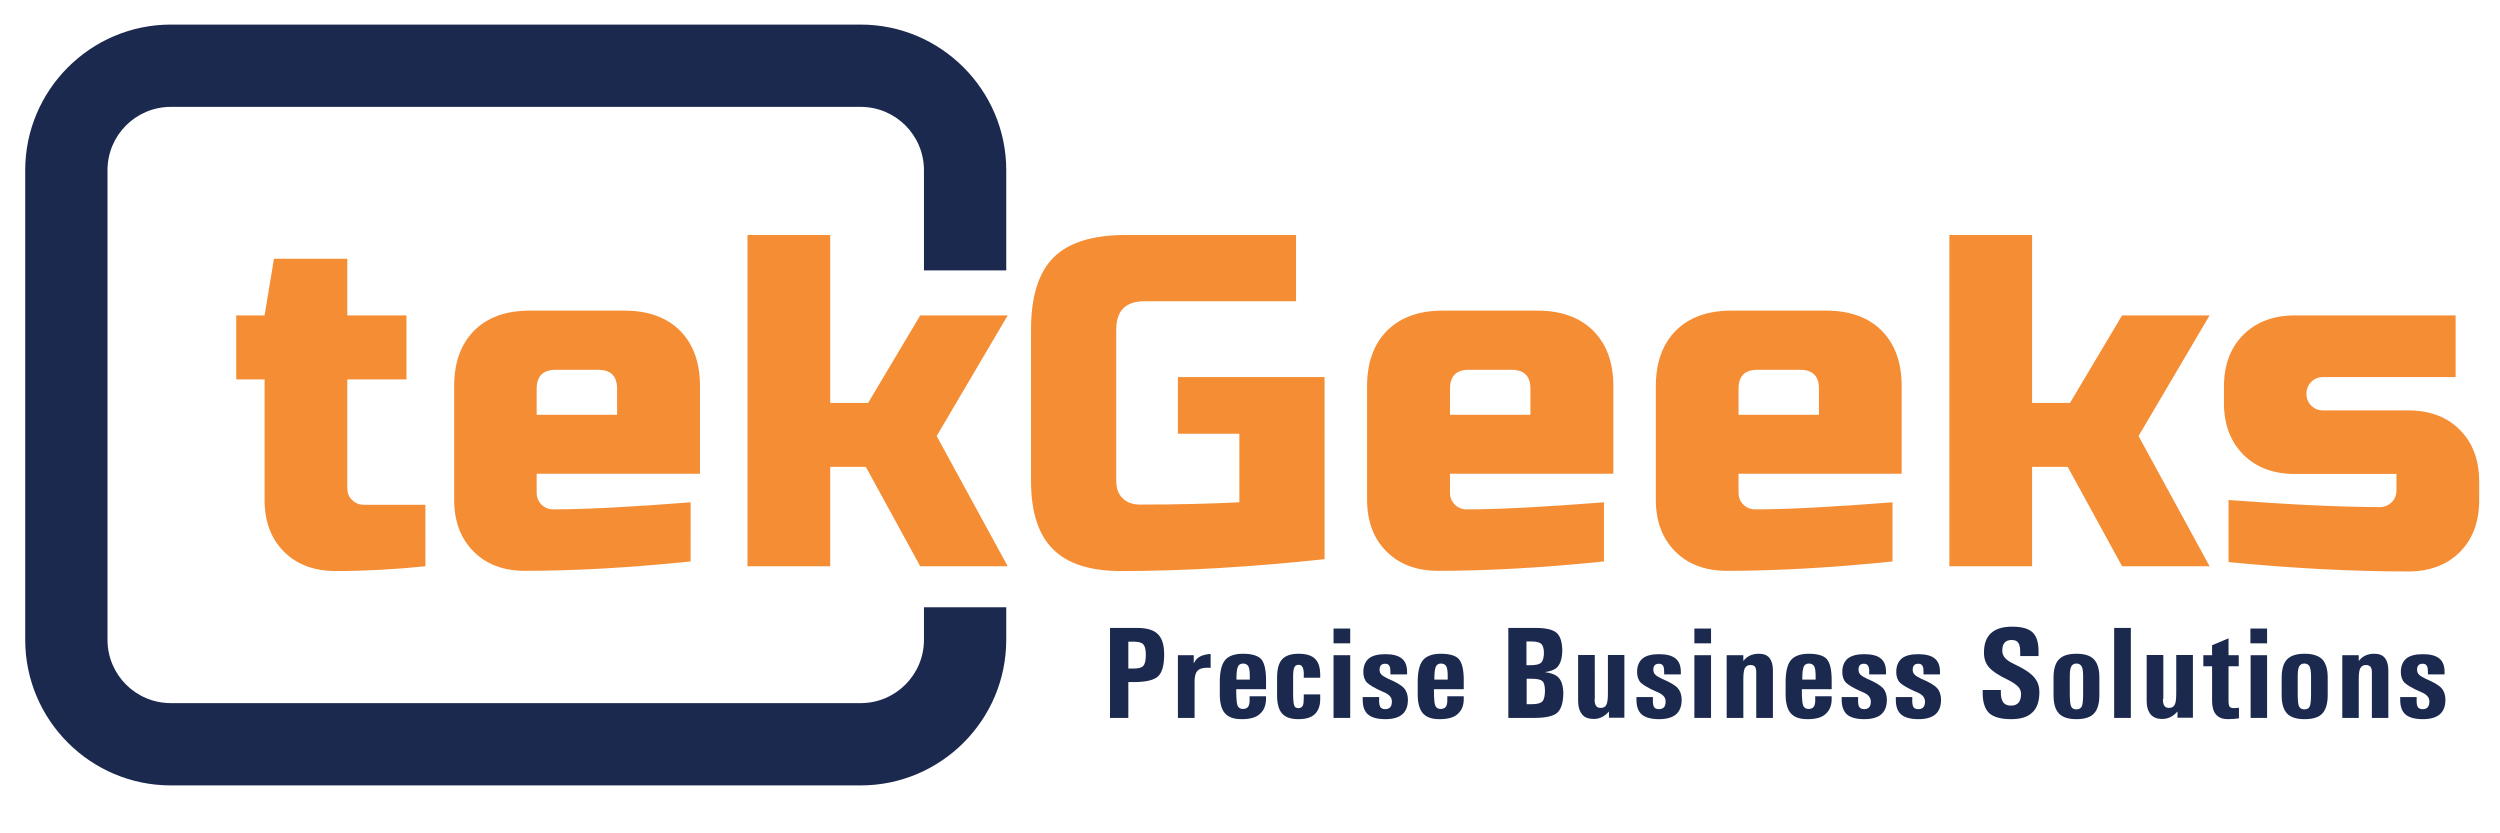 <?xml version="1.0" encoding="utf-8"?>
<!-- Generator: Adobe Illustrator 21.0.0, SVG Export Plug-In . SVG Version: 6.00 Build 0)  -->
<svg version="1.1" id="Layer_1" xmlns="http://www.w3.org/2000/svg" xmlns:xlink="http://www.w3.org/1999/xlink" x="0px" y="0px"
	 viewBox="0 0 1200 400" style="enable-background:new 0 0 1200 400;" xml:space="preserve">
<style type="text/css">
	.st0{fill:#1B294F;}
	.st1{fill:#F48D34;}
</style>
<g>
	<g>
		<path class="st0" d="M532.7,301.4h4.4h8.7c4.7,0,8,1,10,3c2,2,3,5.2,3,9.8c0,5.2-1,8.7-3,10.5c-2,1.8-5.9,2.7-11.7,2.7h-2.5v17.2
			h-4.4h-4.4V301.4z M541.6,320.9h2.5c2.4,0,3.9-0.4,4.7-1.3c0.8-0.9,1.2-2.6,1.2-5.3c0-2.5-0.4-4.1-1.2-5c-0.8-0.9-2.4-1.3-4.7-1.3
			h-2.5V320.9z"/>
		<path class="st0" d="M565.4,314.5h3.8h3.8v3.9c0.3-0.5,0.6-1,0.9-1.5c1.4-1.8,3.8-2.8,7.2-3v6.7c-0.5-0.1-1.1-0.1-1.7-0.1
			c-2.3,0-3.9,0.6-4.8,1.7c-0.9,1.1-1.3,3.1-1.2,5.8v16.6h-4h-4V314.5z"/>
		<path class="st0" d="M596,345.2c-3.7,0-6.3-0.9-8-2.8c-1.6-1.8-2.5-4.8-2.5-9v-5.9c0-5,0.8-8.5,2.5-10.6c1.6-2,4.5-3.1,8.6-3.1
			c4.3,0,7.2,0.9,8.8,2.6c1.5,1.8,2.3,5.1,2.3,10v4.4h-14.3v0.9c0,3.5,0.2,5.8,0.6,6.9c0.4,1.1,1.3,1.7,2.6,1.7
			c1.2,0,2.1-0.4,2.6-1.2c0.5-0.8,0.7-2.1,0.6-4v-0.9h7.9v0.9c0,3.3-0.9,5.8-2.9,7.5C603,344.4,600,345.2,596,345.2z M599.9,326.3
			v-1.7c0-2.3-0.2-3.9-0.7-4.8c-0.5-0.8-1.3-1.3-2.5-1.3c-1.2,0-2.1,0.5-2.5,1.5c-0.5,1-0.7,3-0.7,5.8v0.4H599.9z"/>
		<path class="st0" d="M633.7,333.3v1.8c0.1,3.4-0.8,5.9-2.5,7.6c-1.7,1.7-4.4,2.5-7.9,2.5c-3.7,0-6.3-0.9-7.9-2.7
			c-1.6-1.8-2.4-4.7-2.4-8.8v-8.5c0-4,0.8-7,2.4-8.7c1.6-1.8,4.3-2.7,7.9-2.7c3.7,0,6.3,0.8,8,2.5c1.6,1.6,2.4,4.2,2.4,7.7v0.4v0.9
			h-7.9v-0.9c0.1-1.8-0.1-3.1-0.5-4c-0.4-0.9-1-1.3-2-1.3c-1,0-1.6,0.4-2,1.2c-0.4,0.8-0.6,2.2-0.6,4.4v8.4c0,2.8,0.2,4.6,0.5,5.5
			c0.3,0.9,1,1.3,2,1.3c1,0,1.7-0.4,2.1-1.1c0.4-0.8,0.5-2,0.5-3.7v-1.8H633.7z"/>
		<path class="st0" d="M640.1,301.7h8v7.1h-8V301.7z M640.1,314.5h4h4v30.1h-4h-4V314.5z"/>
		<path class="st0" d="M667.4,323.5v-0.9c0-1.3-0.1-2.3-0.5-3c-0.4-0.7-1.1-1-2-1c-0.9,0-1.6,0.2-2,0.7c-0.5,0.5-0.7,1.2-0.7,2.2
			c0,0.9,0.3,1.7,0.9,2.3c0.6,0.6,1.7,1.3,3.2,2c3.8,1.6,6.4,3.1,7.6,4.5c1.2,1.3,1.9,3.2,1.9,5.6c0,3.1-0.9,5.4-2.7,7
			c-1.8,1.5-4.5,2.3-8.1,2.3c-3.9,0-6.7-0.8-8.4-2.3c-1.7-1.5-2.5-3.8-2.5-7.1v-0.3v-0.9h7.9v0.9c-0.1,1.8,0.1,3.1,0.5,3.8
			c0.5,0.7,1.3,1.1,2.4,1.1c1,0,1.8-0.3,2.4-0.9c0.5-0.6,0.8-1.5,0.8-2.7c0-1.1-0.3-2-1-2.7c-0.6-0.7-1.8-1.5-3.4-2.1
			c-3.7-1.6-6.2-3.1-7.5-4.3c-1.2-1.2-1.8-3-1.8-5.1c0-2.9,0.9-5,2.6-6.5c1.7-1.4,4.4-2.1,7.9-2.1c3.7,0,6.3,0.7,8,2.1
			c1.7,1.4,2.5,3.5,2.5,6.5v0.2v0.9H667.4z"/>
		<path class="st0" d="M691,345.2c-3.7,0-6.3-0.9-8-2.8c-1.6-1.8-2.5-4.8-2.5-9v-5.9c0-5,0.8-8.5,2.5-10.6c1.7-2,4.5-3.1,8.6-3.1
			c4.3,0,7.2,0.9,8.7,2.6c1.5,1.8,2.3,5.1,2.3,10v4.4h-14.3v0.9c0,3.5,0.2,5.8,0.6,6.9c0.4,1.1,1.3,1.7,2.6,1.7
			c1.2,0,2.1-0.4,2.6-1.2c0.5-0.8,0.7-2.1,0.6-4v-0.9h7.9v0.9c0.1,3.3-0.9,5.8-2.8,7.5C698,344.4,695,345.2,691,345.2z M694.9,326.3
			v-1.7c0-2.3-0.2-3.9-0.7-4.8c-0.5-0.8-1.3-1.3-2.5-1.3c-1.2,0-2.1,0.5-2.5,1.5c-0.5,1-0.7,3-0.7,5.8v0.4H694.9z"/>
		<path class="st0" d="M724,301.4h4.4h8.7c5,0,8.3,0.8,10.1,2.4c1.8,1.6,2.7,4.5,2.7,8.9v-0.9c0,4.4-1,7.3-2.9,8.9
			c-1.2,0.9-3,1.6-5.5,1.9c2.7,0.4,4.6,1,5.9,2c2,1.5,3,4.4,3,8.6v-0.9c0,4.8-1,8.1-2.9,9.8c-1.9,1.7-5.7,2.5-11.2,2.5h-7.9H724
			V301.4z M732.8,319.3h1.8c2.6,0,4.4-0.4,5.2-1.3c0.9-0.9,1.3-2.6,1.3-5.2v0.9c0-2.2-0.4-3.8-1.3-4.6c-0.8-0.8-2.4-1.2-4.8-1.2
			h-2.3V319.3z M732.8,338h2.8c2.4,0,4-0.5,4.8-1.4c0.8-0.9,1.2-2.8,1.2-5.5v0.9c0-2.6-0.4-4.3-1.2-5c-0.8-0.8-2.5-1.2-5.2-1.2h-2.4
			V338z"/>
		<path class="st0" d="M765.4,335.5c0,1.5,0.2,2.6,0.7,3.3c0.5,0.7,1.2,1,2.2,1c1.4,0,2.3-0.5,2.8-1.6c0.5-1,0.7-2.8,0.7-5.4v-18.4
			h3.9h4v30.1h-3.7h-3.7v-3c-2.1,2.4-4.5,3.6-7.3,3.6c-2.5,0-4.4-0.7-5.6-2.2c-1.2-1.5-1.9-3.6-1.9-6.5v-22h4h4V335.5z"/>
		<path class="st0" d="M798.8,323.5v-0.9c0-1.3-0.1-2.3-0.5-3c-0.4-0.7-1.1-1-2-1c-0.9,0-1.6,0.2-2,0.7c-0.5,0.5-0.7,1.2-0.7,2.2
			c0,0.9,0.3,1.7,0.9,2.3c0.6,0.6,1.7,1.3,3.2,2c3.8,1.6,6.4,3.1,7.6,4.5c1.2,1.3,1.9,3.2,1.9,5.6c0,3.1-0.9,5.4-2.7,7
			c-1.8,1.5-4.5,2.3-8.1,2.3c-3.9,0-6.7-0.8-8.4-2.3c-1.7-1.5-2.5-3.8-2.5-7.1v-0.3v-0.9h7.9v0.9c-0.1,1.8,0.1,3.1,0.5,3.8
			c0.4,0.7,1.2,1.1,2.4,1.1c1,0,1.8-0.3,2.4-0.9c0.5-0.6,0.8-1.5,0.8-2.7c0-1.1-0.3-2-1-2.7c-0.6-0.7-1.8-1.5-3.4-2.1
			c-3.7-1.6-6.2-3.1-7.5-4.3c-1.2-1.2-1.8-3-1.8-5.1c0-2.9,0.9-5,2.6-6.5c1.7-1.4,4.4-2.1,7.9-2.1c3.7,0,6.3,0.7,8,2.1
			c1.7,1.4,2.5,3.5,2.5,6.5v0.2v0.9H798.8z"/>
		<path class="st0" d="M813.3,301.7h8v7.1h-8V301.7z M813.3,314.5h4h4v30.1h-4h-4V314.5z"/>
		<path class="st0" d="M828.8,314.5h4h4v2.8c1.7-2.3,4.2-3.5,7.4-3.5c2.3,0,4,0.6,5.1,2c1.1,1.3,1.7,3.3,1.7,6v22.8h-4h-4v-21.9
			c0-1.2-0.2-2.1-0.6-2.7c-0.5-0.5-1.2-0.8-2.1-0.8c-1.3,0-2.2,0.5-2.8,1.6c-0.5,1-0.7,2.8-0.7,5.4v18.4h-4h-4V314.5z"/>
		<path class="st0" d="M867.6,345.2c-3.7,0-6.3-0.9-8-2.8c-1.6-1.8-2.5-4.8-2.5-9v-5.9c0-5,0.8-8.5,2.5-10.6c1.7-2,4.5-3.1,8.6-3.1
			c4.3,0,7.2,0.9,8.7,2.6c1.5,1.8,2.3,5.1,2.3,10v4.4h-14.3v0.9c0,3.5,0.2,5.8,0.6,6.9c0.4,1.1,1.3,1.7,2.6,1.7
			c1.2,0,2.1-0.4,2.6-1.2c0.5-0.8,0.7-2.1,0.6-4v-0.9h7.9v0.9c0.1,3.3-0.9,5.8-2.8,7.5C874.6,344.4,871.6,345.2,867.6,345.2z
			 M871.5,326.3v-1.7c0-2.3-0.2-3.9-0.7-4.8c-0.5-0.8-1.3-1.3-2.5-1.3c-1.2,0-2.1,0.5-2.5,1.5c-0.5,1-0.7,3-0.7,5.8v0.4H871.5z"/>
		<path class="st0" d="M897.2,323.5v-0.9c0.1-1.3-0.1-2.3-0.5-3c-0.4-0.7-1.1-1-2-1c-0.9,0-1.5,0.2-2,0.7c-0.4,0.5-0.6,1.2-0.6,2.2
			c0,0.9,0.3,1.7,0.9,2.3c0.6,0.6,1.7,1.3,3.2,2c3.8,1.6,6.3,3.1,7.6,4.5c1.2,1.3,1.9,3.2,1.9,5.6c0,3.1-0.9,5.4-2.7,7
			c-1.8,1.5-4.5,2.3-8.1,2.3c-3.9,0-6.7-0.8-8.4-2.3c-1.6-1.5-2.5-3.8-2.5-7.1v-0.3v-0.9h7.9v0.9c-0.1,1.8,0.1,3.1,0.5,3.8
			c0.5,0.7,1.3,1.1,2.4,1.1c1,0,1.8-0.3,2.4-0.9c0.5-0.6,0.8-1.5,0.8-2.7c0-1.1-0.4-2-1-2.7c-0.6-0.7-1.8-1.5-3.4-2.1
			c-3.7-1.6-6.2-3.1-7.5-4.3c-1.2-1.2-1.8-3-1.8-5.1c0-2.9,0.9-5,2.6-6.5c1.8-1.4,4.4-2.1,7.9-2.1c3.7,0,6.4,0.7,8,2.1
			c1.7,1.4,2.5,3.5,2.5,6.5v0.2v0.9H897.2z"/>
		<path class="st0" d="M923.3,323.5v-0.9c0-1.3-0.1-2.3-0.5-3c-0.4-0.7-1.1-1-2-1c-0.9,0-1.6,0.2-2,0.7c-0.5,0.5-0.7,1.2-0.7,2.2
			c0,0.9,0.3,1.7,0.9,2.3c0.6,0.6,1.7,1.3,3.2,2c3.8,1.6,6.4,3.1,7.6,4.5c1.2,1.3,1.9,3.2,1.9,5.6c0,3.1-0.9,5.4-2.7,7
			c-1.8,1.5-4.5,2.3-8.1,2.3c-3.9,0-6.7-0.8-8.4-2.3c-1.7-1.5-2.5-3.8-2.5-7.1v-0.3v-0.9h7.9v0.9c-0.1,1.8,0.1,3.1,0.5,3.8
			c0.4,0.7,1.2,1.1,2.4,1.1c1,0,1.8-0.3,2.4-0.9c0.5-0.6,0.8-1.5,0.8-2.7c0-1.1-0.4-2-1-2.7c-0.7-0.7-1.8-1.5-3.5-2.1
			c-3.7-1.6-6.2-3.1-7.5-4.3c-1.2-1.2-1.8-3-1.8-5.1c0-2.9,0.9-5,2.6-6.5c1.7-1.4,4.4-2.1,7.9-2.1c3.7,0,6.3,0.7,8,2.1
			c1.7,1.4,2.5,3.5,2.5,6.5v0.2v0.9H923.3z"/>
		<path class="st0" d="M969.7,314.7v-1.3c0-2.3-0.2-3.9-0.9-4.8c-0.6-1-1.7-1.4-3.2-1.4c-1.5,0-2.6,0.4-3.4,1.3
			c-0.8,0.9-1.1,2.2-1.1,3.9c0,1.4,0.5,2.5,1.4,3.5c0.9,1,2.4,2,4.6,3c4.4,2.1,7.5,4.1,9.2,6.1c1.8,2,2.6,4.4,2.6,7.3
			c0,4.3-1.1,7.6-3.4,9.7c-2.2,2.2-5.6,3.2-10.2,3.2c-4.9,0-8.4-1-10.5-2.9c-2-1.9-3.1-5.1-3.1-9.4v-0.4v-1.3h8.7v1.3
			c0,2.1,0.4,3.6,1.2,4.7c0.8,1,2,1.5,3.7,1.5c1.6,0,2.8-0.5,3.6-1.4c0.8-0.9,1.2-2.4,1.2-4.2c0-1.4-0.5-2.6-1.5-3.6
			c-1-1-2.6-2.1-5-3.3c-4.2-2-7.1-3.9-8.8-5.8c-1.7-1.9-2.5-4.3-2.5-7.1c0-4.2,1.1-7.3,3.4-9.4c2.3-2.1,5.6-3.1,10.2-3.1
			c4.7,0,8,1,9.9,2.9c1.8,1.8,2.7,4.8,2.7,8.9v1v1.3H969.7z"/>
		<path class="st0" d="M988.3,342.5c-1.7-1.8-2.6-4.7-2.6-8.8v-8.5c0-4,0.9-7,2.6-8.7c1.7-1.8,4.5-2.7,8.4-2.7
			c3.9,0,6.7,0.9,8.4,2.7c1.7,1.8,2.6,4.7,2.6,8.7v8.5c0,4-0.9,7-2.6,8.8c-1.7,1.8-4.5,2.7-8.4,2.7
			C992.8,345.2,990,344.3,988.3,342.5z M999.3,339c0.4-1,0.6-2.9,0.6-5.9v-8.5c0-2.2-0.2-3.8-0.7-4.7c-0.5-0.9-1.3-1.4-2.5-1.4
			c-1.2,0-2,0.5-2.5,1.4c-0.5,0.9-0.7,2.5-0.7,4.7v8.5c0,3,0.2,5,0.6,5.9c0.4,1,1.3,1.5,2.5,1.5C998,340.5,998.8,340,999.3,339z"/>
		<path class="st0" d="M1014.8,301.4h4h4v43.2h-4h-4V301.4z"/>
		<path class="st0" d="M1038.2,335.5c0,1.5,0.2,2.6,0.7,3.3c0.5,0.7,1.2,1,2.2,1c1.3,0,2.3-0.5,2.8-1.6c0.5-1,0.7-2.8,0.7-5.4v-18.4
			h4h4v30.1h-3.7h-3.7v-3c-2.1,2.4-4.5,3.6-7.3,3.6c-2.5,0-4.3-0.7-5.6-2.2c-1.2-1.5-1.9-3.6-1.9-6.5v-22h4h4V335.5z"/>
		<path class="st0" d="M1074.7,344.8c-1.5,0.2-3.3,0.4-5.3,0.4c-2.5,0-4.4-0.7-5.7-2.2c-1.3-1.5-1.9-3.7-1.9-6.7v-16.5h-4.2v-5.3
			h4.2v-4.8l7.9-3.3v8.1h4.9v5.3h-4.9v16.5c0,1.5,0.2,2.4,0.5,2.9c0.3,0.4,1,0.7,2,0.7c0.9,0,1.7-0.1,2.5-0.2V344.8z"/>
		<path class="st0" d="M1080.2,301.7h8v7.1h-8V301.7z M1080.2,314.5h4h4v30.1h-3.9h-4V314.5z"/>
		<path class="st0" d="M1097.8,342.5c-1.7-1.8-2.6-4.7-2.6-8.8v-8.5c0-4,0.9-7,2.6-8.7c1.7-1.8,4.5-2.7,8.4-2.7
			c3.9,0,6.7,0.9,8.5,2.7c1.7,1.8,2.6,4.7,2.6,8.7v8.5c0,4-0.9,7-2.6,8.8c-1.7,1.8-4.5,2.7-8.5,2.7
			C1102.3,345.2,1099.5,344.3,1097.8,342.5z M1108.7,339c0.4-1,0.6-2.9,0.6-5.9v-8.5c0-2.2-0.3-3.8-0.7-4.7
			c-0.5-0.9-1.3-1.4-2.5-1.4c-1.2,0-2,0.5-2.5,1.4c-0.5,0.9-0.7,2.5-0.7,4.7v8.5c0,3,0.2,5,0.6,5.9s1.3,1.5,2.5,1.5
			C1107.5,340.5,1108.3,340,1108.7,339z"/>
		<path class="st0" d="M1124.2,314.5h4h4v2.8c1.7-2.3,4.2-3.5,7.4-3.5c2.3,0,4,0.6,5.1,2c1.1,1.3,1.7,3.3,1.7,6v22.8h-3.9h-4v-21.9
			c0-1.2-0.2-2.1-0.7-2.7c-0.5-0.5-1.2-0.8-2.1-0.8c-1.3,0-2.2,0.5-2.8,1.6c-0.5,1-0.7,2.8-0.7,5.4v18.4h-3.9h-4V314.5z"/>
		<path class="st0" d="M1165.4,323.5v-0.9c0-1.3-0.1-2.3-0.5-3c-0.4-0.7-1.1-1-2-1c-0.9,0-1.6,0.2-2,0.7c-0.5,0.5-0.7,1.2-0.7,2.2
			c0,0.9,0.3,1.7,0.9,2.3c0.6,0.6,1.7,1.3,3.2,2c3.8,1.6,6.4,3.1,7.6,4.5c1.2,1.3,1.9,3.2,1.9,5.6c0,3.1-0.9,5.4-2.7,7
			c-1.8,1.5-4.5,2.3-8.1,2.3c-3.9,0-6.7-0.8-8.4-2.3c-1.7-1.5-2.5-3.8-2.5-7.1v-0.3v-0.9h7.9v0.9c-0.1,1.8,0.1,3.1,0.5,3.8
			c0.4,0.7,1.2,1.1,2.4,1.1c1,0,1.8-0.3,2.4-0.9c0.5-0.6,0.8-1.5,0.8-2.7c0-1.1-0.3-2-1-2.7c-0.6-0.7-1.8-1.5-3.4-2.1
			c-3.7-1.6-6.2-3.1-7.5-4.3c-1.2-1.2-1.8-3-1.8-5.1c0-2.9,0.9-5,2.6-6.5c1.7-1.4,4.4-2.1,7.9-2.1c3.7,0,6.3,0.7,8,2.1
			c1.7,1.4,2.5,3.5,2.5,6.5v0.2v0.9H1165.4z"/>
	</g>
	<g>
		<path class="st1" d="M204.3,271.8c-14.7,1.5-29.1,2.3-43.2,2.3c-10.3,0-18.6-3.1-24.8-9.3c-6.2-6.2-9.3-14.5-9.3-24.8v-57.9h-13.6
			v-30.7h13.6l4.5-27.2h35.2v27.2h28.4v30.7h-28.4v52.2c0,2.3,0.7,4.2,2.3,5.7c1.5,1.5,3.4,2.3,5.7,2.3h29.5V271.8z"/>
		<path class="st1" d="M331.5,269.5c-29.2,3-55.7,4.5-79.5,4.5c-10.3,0-18.6-3.1-24.7-9.3c-6.2-6.2-9.3-14.5-9.3-24.8v-54.5
			c0-11.4,3.2-20.2,9.6-26.7c6.4-6.4,15.3-9.6,26.7-9.6h45.4c11.4,0,20.2,3.2,26.7,9.6c6.4,6.5,9.6,15.3,9.6,26.7v42h-78.4v9.1
			c0,2.3,0.8,4.2,2.3,5.7c1.5,1.5,3.4,2.3,5.7,2.3c15,0,37-1.1,65.9-3.4V269.5z M266.7,177.5c-6,0-9.1,3-9.1,9.1v12.5h38.6v-12.5
			c0-6.1-3-9.1-9.1-9.1H266.7z"/>
		<path class="st1" d="M398.5,224.1v47.7h-39.7v-159h39.7v80.6h18.2l25-42h42l-34.1,57.9l34.1,62.5h-42l-26.1-47.7H398.5z"/>
		<path class="st1" d="M635.8,268.4c-35.4,3.8-68,5.7-97.7,5.7c-14.8,0-25.7-3.5-32.7-10.5c-7-7-10.5-17.9-10.5-32.7v-72.7
			c0-15.9,3.6-27.4,10.8-34.6c7.2-7.2,18.7-10.8,34.6-10.8h81.8v31.8h-72.7c-9.1,0-13.6,4.5-13.6,13.6v72.7c0,3.5,1,6.3,3.1,8.3
			c2,2,4.8,3,8.3,3c17.4,0,33.3-0.4,47.7-1.1v-32.9h-29.5V181h70.4V268.4z"/>
		<path class="st1" d="M769.8,269.5c-29.2,3-55.7,4.5-79.5,4.5c-10.3,0-18.6-3.1-24.8-9.3c-6.2-6.2-9.3-14.5-9.3-24.8v-54.5
			c0-11.4,3.2-20.2,9.6-26.7c6.5-6.4,15.3-9.6,26.7-9.6H738c11.3,0,20.2,3.2,26.7,9.6c6.5,6.5,9.7,15.3,9.7,26.7v42H696v9.1
			c0,2.3,0.8,4.2,2.3,5.7c1.5,1.5,3.4,2.3,5.7,2.3c15,0,36.9-1.1,65.9-3.4V269.5z M705.1,177.5c-6.1,0-9.1,3-9.1,9.1v12.5h38.6
			v-12.5c0-6.1-3-9.1-9.1-9.1H705.1z"/>
		<path class="st1" d="M908.4,269.5c-29.2,3-55.7,4.5-79.5,4.5c-10.3,0-18.6-3.1-24.8-9.3c-6.2-6.2-9.3-14.5-9.3-24.8v-54.5
			c0-11.4,3.2-20.2,9.6-26.7c6.4-6.4,15.3-9.6,26.7-9.6h45.4c11.4,0,20.3,3.2,26.7,9.6c6.4,6.5,9.6,15.3,9.6,26.7v42h-78.3v9.1
			c0,2.3,0.8,4.2,2.3,5.7c1.5,1.5,3.4,2.3,5.7,2.3c15,0,36.9-1.1,65.9-3.4V269.5z M843.6,177.5c-6.1,0-9.1,3-9.1,9.1v12.5h38.6
			v-12.5c0-6.1-3-9.1-9.1-9.1H843.6z"/>
		<path class="st1" d="M975.4,224.1v47.7h-39.7v-159h39.7v80.6h18.2l25-42h42l-34.1,57.9l34.1,62.5h-42l-26.1-47.7H975.4z"/>
		<path class="st1" d="M1069.6,240c30.7,2.3,55,3.4,72.7,3.4c2.3,0,4.1-0.8,5.7-2.3c1.5-1.5,2.3-3.4,2.3-5.7v-7.9h-48.8
			c-10.3,0-18.5-3.1-24.7-9.3c-6.2-6.2-9.3-14.5-9.3-24.7v-8c0-10.3,3.1-18.6,9.3-24.8c6.2-6.2,14.5-9.3,24.7-9.3h77.2V181h-63.6
			c-2.3,0-4.2,0.8-5.7,2.3c-1.5,1.5-2.3,3.4-2.3,5.7c0,2.3,0.8,4.2,2.3,5.7c1.5,1.5,3.4,2.3,5.7,2.3h40.9c10.3,0,18.5,3.1,24.7,9.3
			c6.2,6.2,9.3,14.5,9.3,24.8v9.1c0,10.3-3.1,18.6-9.3,24.8c-6.2,6.2-14.5,9.3-24.7,9.3c-26.8,0-55.6-1.5-86.3-4.5V240z"/>
	</g>
	<path class="st0" d="M443.5,307.1c0,16.8-13.6,30.4-30.4,30.4H82c-16.8,0-30.4-13.6-30.4-30.4V81.7c0-16.8,13.6-30.4,30.4-30.4
		h331.1c16.8,0,30.4,13.6,30.4,30.4v48.1H483V81.7c0-38.5-31.4-69.9-69.9-69.9H82c-38.5,0-69.9,31.4-69.9,69.9v225.4
		c0,38.6,31.4,69.9,69.9,69.9h331.1c38.5,0,69.9-31.3,69.9-69.9v-15.6h-39.5V307.1z"/>
</g>
</svg>
